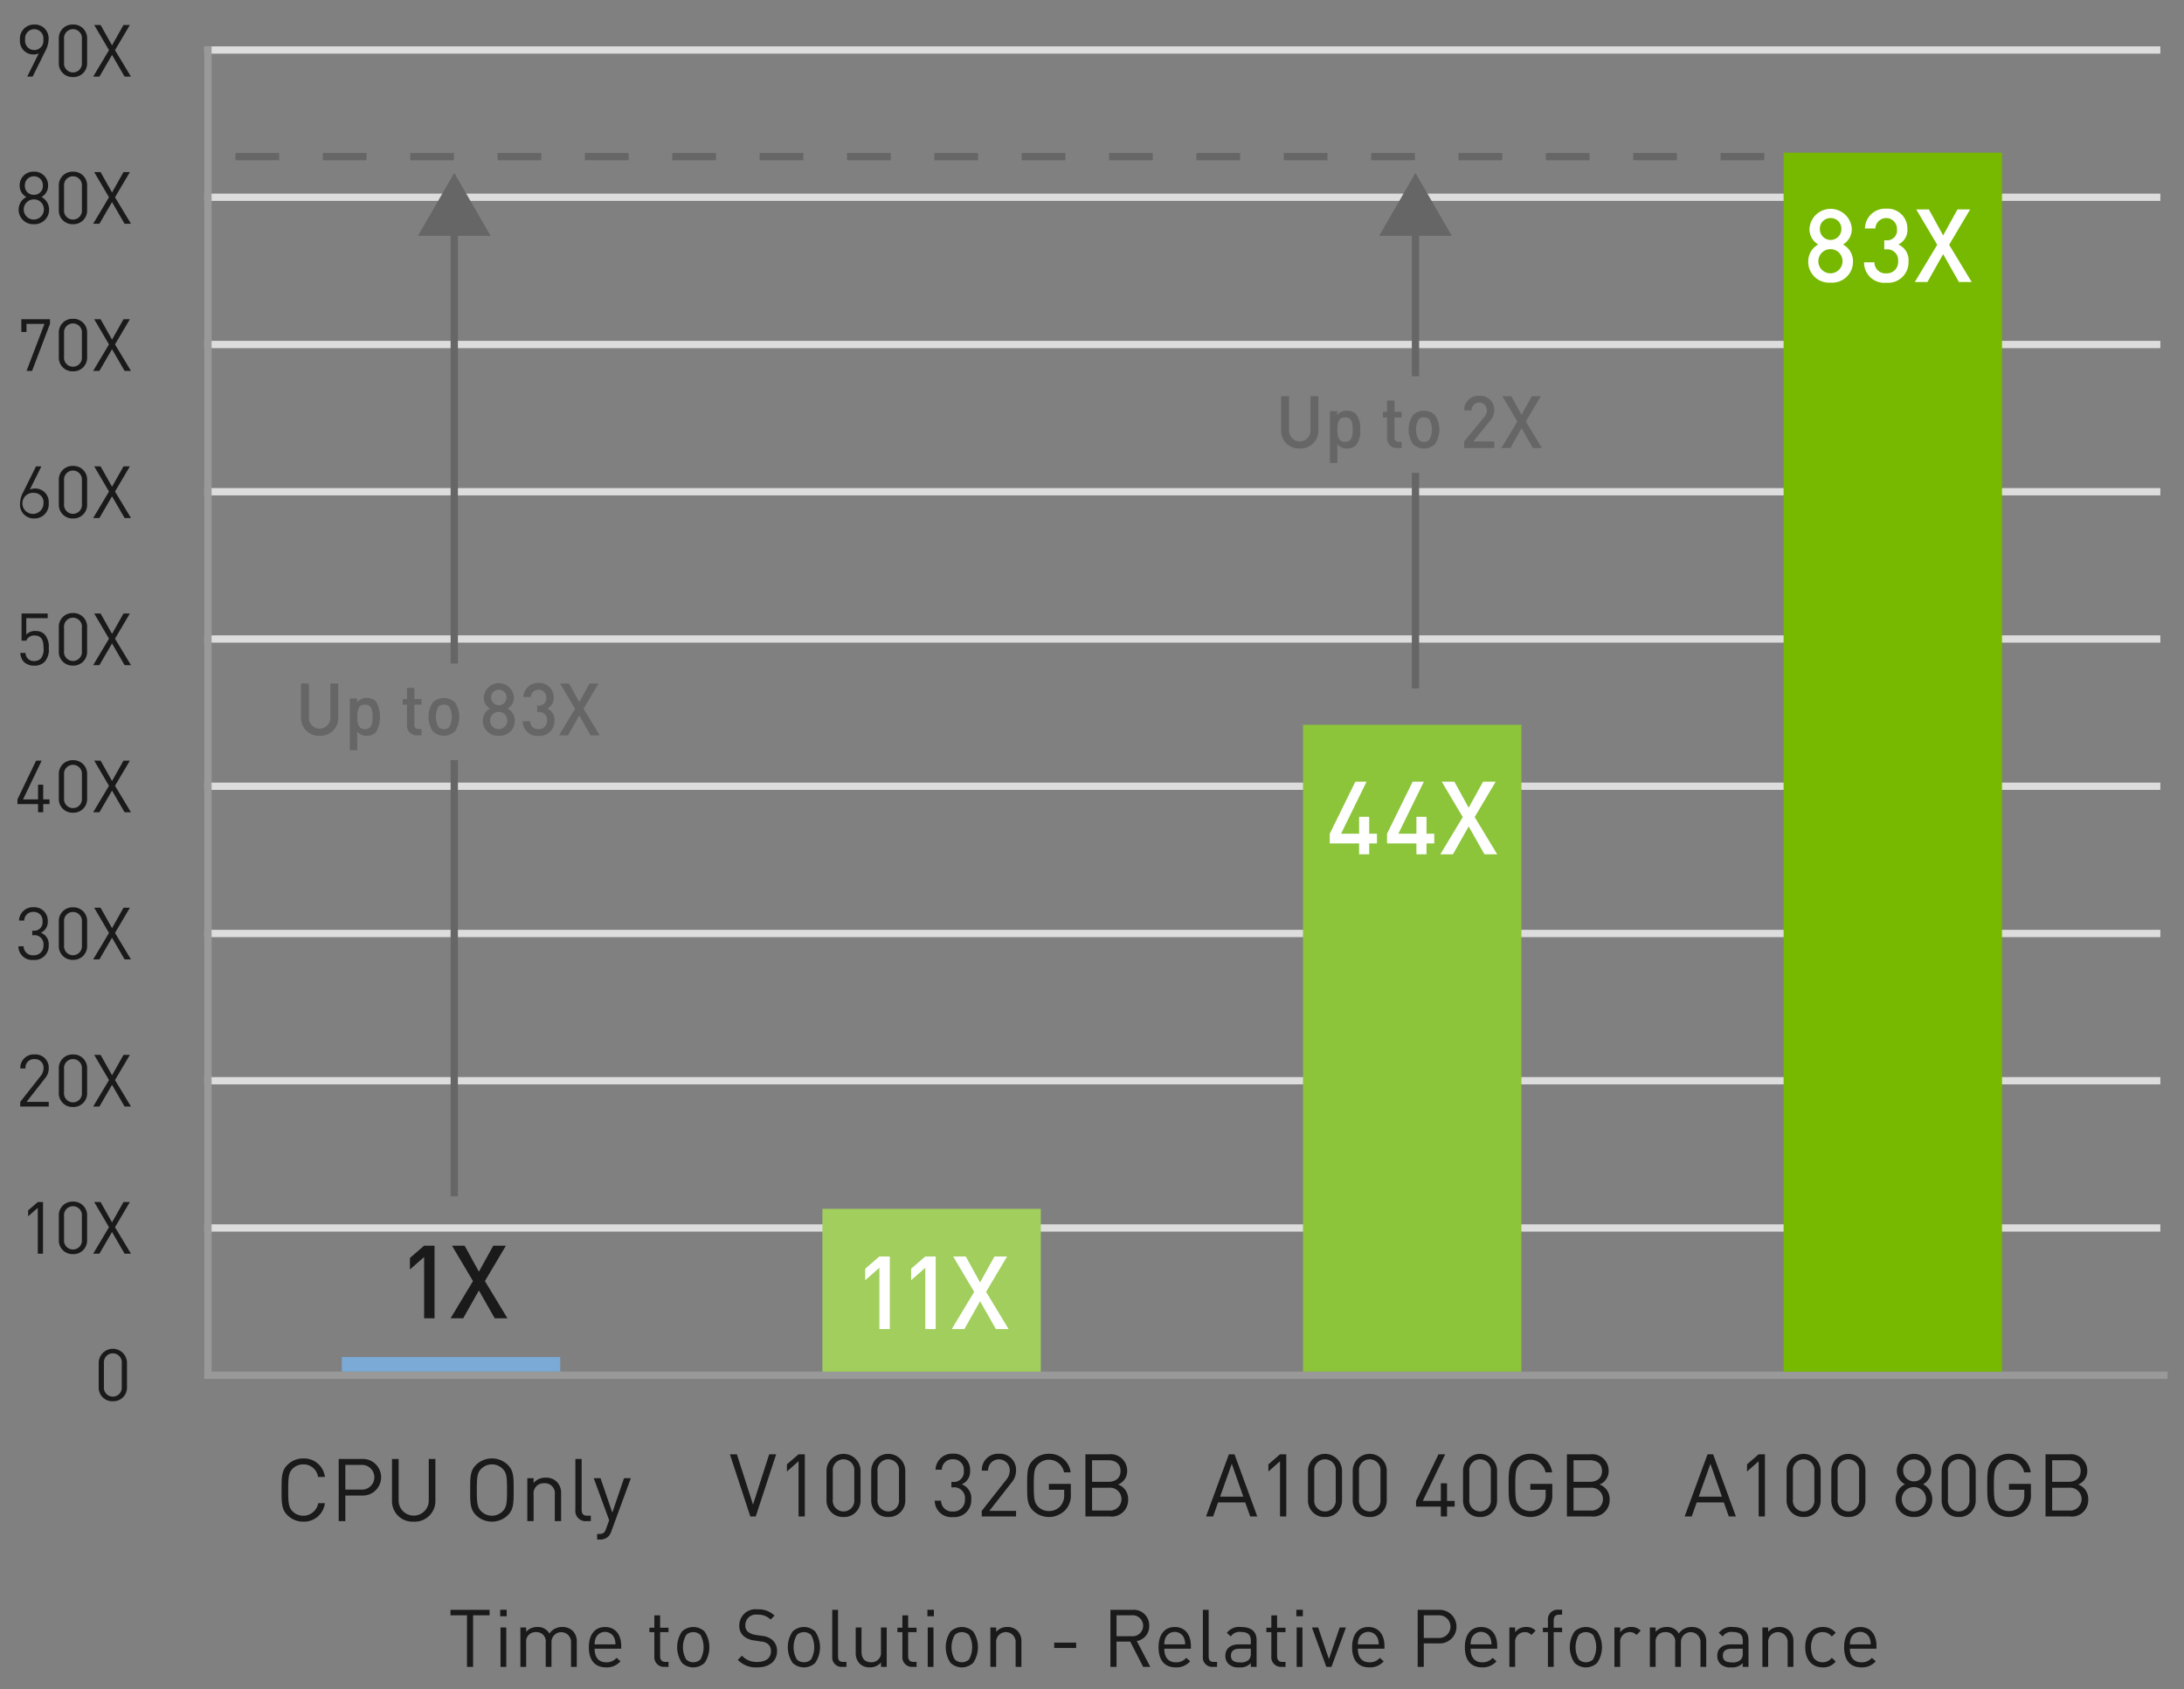 <svg id="Layer_1" data-name="Layer 1" xmlns="http://www.w3.org/2000/svg" width="300" height="232" viewBox="0 0 300 232"><rect x="0" y="0" width="300" height="232" fill="#808080" stroke="none"/><defs><style>.cls-1,.cls-11,.cls-3,.cls-4{fill:none;}.cls-1,.cls-11{stroke:#666;}.cls-1,.cls-11,.cls-4{stroke-miterlimit:10;}.cls-1{stroke-dasharray:6;}.cls-2{fill:#1a1a1a;}.cls-3{stroke:#999;stroke-linecap:square;}.cls-4{stroke:#ddd;}.cls-5{fill:#a1ce5c;}.cls-6{fill:#fff;}.cls-7{fill:#8cc43a;}.cls-8{fill:#76b900;}.cls-9{fill:#7aaad5;}.cls-10{fill:#666;}</style></defs><line class="cls-1" x1="32.347" y1="21.511" x2="274.253" y2="21.511"/><path class="cls-2" d="M15.5,192.441a1.87,1.87,0,0,1-1.943-1.953v-3.308a1.943,1.943,0,1,1,3.887,0v3.308A1.87,1.87,0,0,1,15.5,192.441Zm1.226-5.221a1.232,1.232,0,1,0-2.451,0v3.229a1.232,1.232,0,1,0,2.451,0Z"/><path class="cls-2" d="M5.19,172.175v-6.297l-1.325,1.165v-.816l1.325-1.146H5.908v7.095Z"/><path class="cls-2" d="M10.023,172.235a1.87,1.87,0,0,1-1.943-1.953v-3.308a1.87,1.87,0,0,1,1.943-1.953,1.871,1.871,0,0,1,1.943,1.953v3.308A1.87,1.87,0,0,1,10.023,172.235Zm1.226-5.221a1.232,1.232,0,1,0-2.451,0v3.229a1.232,1.232,0,1,0,2.451,0Z"/><path class="cls-2" d="M17.112,172.175l-1.724-2.979-1.733,2.979h-.857l2.172-3.637-2.032-3.458h.877l1.574,2.8,1.574-2.8h.877l-2.043,3.458,2.192,3.637Z"/><path class="cls-2" d="M2.779,151.968v-.638L5.579,147.774a1.626,1.626,0,0,0,.398-1.047,1.167,1.167,0,0,0-1.235-1.275,1.158,1.158,0,0,0-1.235,1.285H2.789a1.844,1.844,0,0,1,1.953-1.923,1.82,1.82,0,0,1,1.953,1.913,2.124,2.124,0,0,1-.568,1.436l-2.481,3.168h3.05v.638Z"/><path class="cls-2" d="M10.024,152.028a1.87,1.87,0,0,1-1.943-1.953v-3.308a1.871,1.871,0,0,1,1.943-1.953,1.87,1.87,0,0,1,1.943,1.953v3.308A1.87,1.87,0,0,1,10.024,152.028Zm1.226-5.221a1.232,1.232,0,1,0-2.451,0v3.229a1.232,1.232,0,1,0,2.451,0Z"/><path class="cls-2" d="M17.112,151.968l-1.724-2.979-1.733,2.979h-.857l2.172-3.637-2.032-3.458h.877l1.574,2.801,1.574-2.801h.877l-2.043,3.458,2.192,3.637Z"/><path class="cls-2" d="M4.607,131.832a1.884,1.884,0,0,1-2.082-1.873h.717a1.253,1.253,0,0,0,1.365,1.235,1.299,1.299,0,0,0,1.365-1.375,1.234,1.234,0,0,0-1.396-1.375H4.428V127.816h.149a1.142,1.142,0,0,0,1.266-1.285,1.188,1.188,0,0,0-1.235-1.295A1.203,1.203,0,0,0,3.332,126.421H2.614a1.887,1.887,0,0,1,1.993-1.823,1.838,1.838,0,0,1,1.953,1.923,1.591,1.591,0,0,1-.957,1.574,1.662,1.662,0,0,1,1.086,1.733A1.923,1.923,0,0,1,4.607,131.832Z"/><path class="cls-2" d="M10.024,131.822a1.87,1.87,0,0,1-1.943-1.953v-3.308a1.87,1.87,0,0,1,1.943-1.953,1.87,1.87,0,0,1,1.943,1.953v3.308A1.87,1.87,0,0,1,10.024,131.822Zm1.226-5.221a1.232,1.232,0,1,0-2.451,0v3.228a1.232,1.232,0,1,0,2.451,0Z"/><path class="cls-2" d="M17.112,131.762l-1.724-2.979-1.733,2.979h-.857l2.172-3.637-2.032-3.458h.877l1.574,2.8,1.574-2.8h.877l-2.043,3.458,2.192,3.637Z"/><path class="cls-2" d="M5.936,110.429v1.126h-.707v-1.126H2.398v-.647L4.959,104.462h.768L3.166,109.782h2.062v-2.013h.707v2.013h.867v.647Z"/><path class="cls-2" d="M10.024,111.615a1.87,1.87,0,0,1-1.943-1.952V106.354a1.87,1.87,0,0,1,1.943-1.953,1.87,1.87,0,0,1,1.943,1.953v3.309A1.87,1.87,0,0,1,10.024,111.615Zm1.226-5.221a1.232,1.232,0,1,0-2.451,0v3.229a1.232,1.232,0,1,0,2.451,0Z"/><path class="cls-2" d="M17.112,111.555l-1.724-2.979-1.733,2.979h-.857l2.172-3.637-2.032-3.457h.877l1.574,2.8,1.574-2.8h.877l-2.043,3.457,2.192,3.637Z"/><path class="cls-2" d="M6.131,90.89a1.907,1.907,0,0,1-1.415.528,1.994,1.994,0,0,1-1.425-.508A1.908,1.908,0,0,1,2.793,89.675h.718a1.104,1.104,0,0,0,1.205,1.105,1.233,1.233,0,0,0,.877-.329,1.972,1.972,0,0,0,.389-1.444c0-.867-.169-1.724-1.195-1.724a1.135,1.135,0,0,0-1.176.697H2.963V84.254H6.55v.638H3.61v2.252a1.666,1.666,0,0,1,1.275-.488,1.692,1.692,0,0,1,1.226.448,2.557,2.557,0,0,1,.588,1.903A2.469,2.469,0,0,1,6.131,90.89Z"/><path class="cls-2" d="M10.023,91.409a1.87,1.87,0,0,1-1.943-1.953V86.148a1.87,1.87,0,0,1,1.943-1.953,1.871,1.871,0,0,1,1.943,1.953v3.308A1.871,1.871,0,0,1,10.023,91.409Zm1.226-5.221a1.232,1.232,0,1,0-2.451,0v3.228a1.232,1.232,0,1,0,2.451,0Z"/><path class="cls-2" d="M17.112,91.349l-1.724-2.979-1.733,2.979h-.857l2.172-3.637-2.032-3.458h.877l1.574,2.8,1.574-2.8h.877l-2.043,3.458,2.192,3.637Z"/><path class="cls-2" d="M6.226,7.006,4.481,10.523H3.734L5.328,7.335A1.864,1.864,0,0,1,2.738,5.471,1.938,1.938,0,0,1,4.701,3.369a1.887,1.887,0,0,1,1.973,2.043A3.506,3.506,0,0,1,6.226,7.006Zm-1.524-3A1.267,1.267,0,0,0,3.455,5.442a1.262,1.262,0,1,0,2.501,0A1.274,1.274,0,0,0,4.701,4.006Z"/><path class="cls-2" d="M10.023,10.583A1.87,1.87,0,0,1,8.08,8.63V5.322a1.87,1.87,0,0,1,1.943-1.953A1.87,1.87,0,0,1,11.967,5.322v3.309A1.87,1.87,0,0,1,10.023,10.583ZM11.249,5.362a1.232,1.232,0,1,0-2.451,0V8.59a1.232,1.232,0,1,0,2.451,0Z"/><path class="cls-2" d="M17.112,10.523,15.389,7.545l-1.733,2.979h-.857l2.172-3.637L12.938,3.429h.877l1.574,2.8,1.574-2.8h.877l-2.043,3.457,2.192,3.637Z"/><path class="cls-2" d="M4.653,30.79A1.99,1.99,0,0,1,2.561,28.777,1.931,1.931,0,0,1,3.627,27.053,1.735,1.735,0,0,1,2.7,25.479a1.867,1.867,0,0,1,1.953-1.903A1.867,1.867,0,0,1,6.606,25.479a1.725,1.725,0,0,1-.917,1.574A1.923,1.923,0,0,1,6.746,28.777,1.99,1.99,0,0,1,4.653,30.79Zm0-3.407a1.385,1.385,0,1,0,1.375,1.385A1.355,1.355,0,0,0,4.653,27.382Zm0-3.169A1.209,1.209,0,0,0,3.418,25.489a1.196,1.196,0,0,0,1.235,1.266,1.196,1.196,0,0,0,1.235-1.266A1.209,1.209,0,0,0,4.653,24.213Z"/><path class="cls-2" d="M10.024,30.79a1.871,1.871,0,0,1-1.943-1.953V25.529a1.87,1.87,0,0,1,1.943-1.953,1.87,1.87,0,0,1,1.943,1.953v3.308A1.87,1.87,0,0,1,10.024,30.79ZM11.25,25.569a1.232,1.232,0,1,0-2.451,0v3.228a1.232,1.232,0,1,0,2.451,0Z"/><path class="cls-2" d="M17.112,30.73l-1.724-2.979-1.733,2.979h-.857l2.172-3.637-2.032-3.458h.877l1.574,2.8,1.574-2.8h.877l-2.043,3.458,2.192,3.637Z"/><path class="cls-2" d="M4.405,50.936H3.647l2.461-6.456H3.638v1.115h-.708V43.842H6.866v.638Z"/><path class="cls-2" d="M10.023,50.996a1.87,1.87,0,0,1-1.943-1.952V45.735a1.87,1.87,0,0,1,1.943-1.953A1.87,1.87,0,0,1,11.967,45.735v3.309A1.87,1.87,0,0,1,10.023,50.996ZM11.249,45.775a1.232,1.232,0,1,0-2.451,0v3.229a1.232,1.232,0,1,0,2.451,0Z"/><path class="cls-2" d="M17.112,50.936l-1.724-2.979-1.733,2.979h-.857l2.172-3.637-2.032-3.457h.877l1.574,2.8,1.574-2.8h.877l-2.043,3.457,2.192,3.637Z"/><path class="cls-2" d="M4.727,71.203a1.887,1.887,0,0,1-1.973-2.043A3.499,3.499,0,0,1,3.202,67.566l1.744-3.518h.737l-1.584,3.188a1.784,1.784,0,0,1,.747-.149,1.848,1.848,0,0,1,1.843,2.013A1.937,1.937,0,0,1,4.727,71.203ZM4.717,67.695a1.448,1.448,0,1,0,1.256,1.436A1.282,1.282,0,0,0,4.717,67.695Z"/><path class="cls-2" d="M10.024,71.203a1.87,1.87,0,0,1-1.943-1.953V65.942a1.87,1.87,0,0,1,1.943-1.953A1.87,1.87,0,0,1,11.968,65.942v3.308A1.87,1.87,0,0,1,10.024,71.203ZM11.25,65.982a1.232,1.232,0,1,0-2.451,0v3.228a1.232,1.232,0,1,0,2.451,0Z"/><path class="cls-2" d="M17.112,71.143l-1.724-2.979-1.733,2.979h-.857l2.172-3.637-2.032-3.458h.877l1.574,2.8,1.574-2.8h.877l-2.043,3.458,2.192,3.637Z"/><path class="cls-2" d="M64.983,221.838v7.085h-.836v-7.085h-2.267v-.748H67.25v.748Z"/><path class="cls-2" d="M68.708,221.97v-.891h.891v.891Zm.044,6.953v-5.413h.792v5.413Z"/><path class="cls-2" d="M78.438,228.923v-3.333a1.344,1.344,0,1,0-2.685-.089v3.422h-.792v-3.333a1.26,1.26,0,0,0-1.331-1.441,1.281,1.281,0,0,0-1.354,1.441v3.333h-.792v-5.413h.792v.595a1.972,1.972,0,0,1,1.529-.66,1.784,1.784,0,0,1,1.661.901,2.073,2.073,0,0,1,1.782-.901,1.971,1.971,0,0,1,1.397.506,2.014,2.014,0,0,1,.583,1.507v3.466Z"/><path class="cls-2" d="M81.678,226.426c0,1.188.561,1.87,1.595,1.87a1.78,1.78,0,0,0,1.42-.616l.539.473a2.479,2.479,0,0,1-1.98.837c-1.431,0-2.365-.858-2.365-2.772,0-1.75.847-2.772,2.222-2.772,1.397,0,2.223,1.012,2.223,2.618v.363Zm2.695-1.496a1.39,1.39,0,0,0-2.53,0,2.265,2.265,0,0,0-.165.901h2.86A2.282,2.282,0,0,0,84.373,224.93Z"/><path class="cls-2" d="M91.27,228.923a1.328,1.328,0,0,1-1.387-1.452V224.149h-.682v-.605h.682v-1.694h.792v1.694h1.155v.605H90.675v3.3c0,.495.231.793.737.793h.418v.682Z"/><path class="cls-2" d="M96.781,228.374a2.261,2.261,0,0,1-3.103,0,3.852,3.852,0,0,1,0-4.312,2.261,2.261,0,0,1,3.103,0,3.852,3.852,0,0,1,0,4.312Zm-.562-3.829a1.387,1.387,0,0,0-.99-.396,1.361,1.361,0,0,0-.979.396,3.395,3.395,0,0,0,0,3.345,1.361,1.361,0,0,0,.979.396,1.387,1.387,0,0,0,.99-.396,3.469,3.469,0,0,0,0-3.345Z"/><path class="cls-2" d="M104.029,228.99a3.419,3.419,0,0,1-2.685-1.034l.572-.572a2.693,2.693,0,0,0,2.134.858c1.145,0,1.849-.539,1.849-1.453a1.261,1.261,0,0,0-.374-.979,1.69,1.69,0,0,0-1.023-.374l-.913-.144a2.841,2.841,0,0,1-1.44-.594,1.85,1.85,0,0,1-.595-1.463,2.216,2.216,0,0,1,2.509-2.212,3.143,3.143,0,0,1,2.332.858l-.539.539a2.467,2.467,0,0,0-1.826-.671,1.447,1.447,0,0,0-1.65,1.452,1.131,1.131,0,0,0,.353.902,2.251,2.251,0,0,0,1.056.429l.858.132a2.528,2.528,0,0,1,1.43.55,1.96,1.96,0,0,1,.66,1.552C106.735,228.142,105.657,228.99,104.029,228.99Z"/><path class="cls-2" d="M111.979,228.374a2.261,2.261,0,0,1-3.103,0,3.852,3.852,0,0,1,0-4.312,2.261,2.261,0,0,1,3.103,0,3.852,3.852,0,0,1,0,4.312Zm-.562-3.829a1.387,1.387,0,0,0-.99-.396,1.361,1.361,0,0,0-.979.396,3.395,3.395,0,0,0,0,3.345,1.361,1.361,0,0,0,.979.396,1.387,1.387,0,0,0,.99-.396,3.469,3.469,0,0,0,0-3.345Z"/><path class="cls-2" d="M115.697,228.923a1.29,1.29,0,0,1-1.376-1.441v-6.392h.792v6.358c0,.528.177.793.727.793h.429v.682Z"/><path class="cls-2" d="M121.021,228.923V228.318a1.985,1.985,0,0,1-1.529.672,1.925,1.925,0,0,1-1.397-.507,2.018,2.018,0,0,1-.55-1.518v-3.455h.792v3.334c0,.957.506,1.441,1.32,1.441a1.281,1.281,0,0,0,1.353-1.441v-3.334h.792v5.413Z"/><path class="cls-2" d="M125.341,228.923a1.328,1.328,0,0,1-1.387-1.452V224.149h-.682v-.605h.682v-1.694h.792v1.694h1.155v.605h-1.155v3.3c0,.495.231.793.737.793h.418v.682Z"/><path class="cls-2" d="M127.391,221.97v-.891h.891v.891Zm.044,6.953v-5.413h.792v5.413Z"/><path class="cls-2" d="M133.674,228.374a2.261,2.261,0,0,1-3.103,0,3.852,3.852,0,0,1,0-4.312,2.261,2.261,0,0,1,3.103,0,3.852,3.852,0,0,1,0,4.312Zm-.562-3.829a1.387,1.387,0,0,0-.99-.396,1.361,1.361,0,0,0-.979.396,3.395,3.395,0,0,0,0,3.345,1.361,1.361,0,0,0,.979.396,1.387,1.387,0,0,0,.99-.396,3.469,3.469,0,0,0,0-3.345Z"/><path class="cls-2" d="M139.509,228.923v-3.333a1.341,1.341,0,1,0-2.674,0v3.333h-.792v-5.413h.792v.595a1.95,1.95,0,0,1,1.519-.66,1.896,1.896,0,0,1,1.386.506,2,2,0,0,1,.562,1.507v3.466Z"/><path class="cls-2" d="M144.81,226.327v-.736h3.015v.736Z"/><path class="cls-2" d="M157.031,228.923l-1.782-3.477h-1.881v3.477h-.837v-7.833h3.004a2.119,2.119,0,0,1,2.321,2.178,2.032,2.032,0,0,1-1.705,2.102l1.859,3.554Zm-1.573-7.085h-2.09v2.871H155.458a1.441,1.441,0,1,0,0-2.871Z"/><path class="cls-2" d="M159.933,226.426c0,1.188.561,1.87,1.595,1.87a1.78,1.78,0,0,0,1.42-.616l.539.473a2.479,2.479,0,0,1-1.98.837c-1.431,0-2.365-.858-2.365-2.772,0-1.75.847-2.772,2.222-2.772,1.397,0,2.223,1.012,2.223,2.618v.363Zm2.695-1.496a1.39,1.39,0,0,0-2.53,0,2.264,2.264,0,0,0-.165.901H162.793A2.282,2.282,0,0,0,162.628,224.93Z"/><path class="cls-2" d="M166.606,228.923a1.29,1.29,0,0,1-1.376-1.441v-6.392h.793v6.358c0,.528.176.793.726.793h.429v.682Z"/><path class="cls-2" d="M171.815,228.923v-.517a1.903,1.903,0,0,1-1.562.583,1.931,1.931,0,0,1-1.529-.495,1.563,1.563,0,0,1-.406-1.101c0-.946.659-1.562,1.87-1.562h1.628v-.517c0-.792-.396-1.188-1.386-1.188a1.42,1.42,0,0,0-1.364.616l-.539-.495a2.097,2.097,0,0,1,1.914-.803c1.452,0,2.167.627,2.167,1.804v3.675Zm0-2.497h-1.519c-.813,0-1.21.33-1.21.957s.385.924,1.243.924a1.581,1.581,0,0,0,1.21-.363,1.246,1.246,0,0,0,.275-.935Z"/><path class="cls-2" d="M176.021,228.923a1.328,1.328,0,0,1-1.387-1.452V224.149h-.682v-.605h.682v-1.694h.792v1.694h1.155v.605h-1.155v3.3c0,.495.231.793.737.793h.418v.682Z"/><path class="cls-2" d="M178.07,221.97v-.891h.891v.891Zm.044,6.953v-5.413h.792v5.413Z"/><path class="cls-2" d="M182.894,228.923h-.704l-1.98-5.413h.858l1.474,4.346,1.485-4.346h.858Z"/><path class="cls-2" d="M186.521,226.426c0,1.188.561,1.87,1.595,1.87a1.78,1.78,0,0,0,1.42-.616l.539.473a2.479,2.479,0,0,1-1.98.837c-1.431,0-2.365-.858-2.365-2.772,0-1.75.847-2.772,2.222-2.772,1.397,0,2.223,1.012,2.223,2.618v.363Zm2.695-1.496a1.39,1.39,0,0,0-2.53,0,2.265,2.265,0,0,0-.165.901h2.86A2.282,2.282,0,0,0,189.217,224.93Z"/><path class="cls-2" d="M197.653,225.7h-2.079v3.224h-.837v-7.833h2.916a2.307,2.307,0,1,1,0,4.609Zm-.077-3.861h-2.002v3.113h2.002a1.56,1.56,0,1,0,0-3.113Z"/><path class="cls-2" d="M202.008,226.426c0,1.188.561,1.87,1.595,1.87a1.78,1.78,0,0,0,1.42-.616l.539.473a2.479,2.479,0,0,1-1.98.837c-1.431,0-2.365-.858-2.365-2.772,0-1.75.847-2.772,2.222-2.772,1.397,0,2.223,1.012,2.223,2.618v.363Zm2.695-1.496a1.39,1.39,0,0,0-2.53,0,2.265,2.265,0,0,0-.165.901h2.86A2.282,2.282,0,0,0,204.703,224.93Z"/><path class="cls-2" d="M210.356,224.545a1.133,1.133,0,0,0-.936-.396,1.322,1.322,0,0,0-1.298,1.452v3.322h-.792v-5.413h.792v.66a1.818,1.818,0,0,1,1.519-.726,1.668,1.668,0,0,1,1.298.506Z"/><path class="cls-2" d="M213.42,224.149v4.774h-.792V224.149h-.693v-.605h.693v-1.023a1.319,1.319,0,0,1,1.375-1.452h.572v.683h-.429c-.506,0-.727.297-.727.792v1.001h1.155v.605Z"/><path class="cls-2" d="M219.392,228.374a2.261,2.261,0,0,1-3.103,0,3.852,3.852,0,0,1,0-4.312,2.261,2.261,0,0,1,3.103,0,3.852,3.852,0,0,1,0,4.312Zm-.562-3.829a1.387,1.387,0,0,0-.99-.396,1.361,1.361,0,0,0-.979.396,3.395,3.395,0,0,0,0,3.345,1.361,1.361,0,0,0,.979.396,1.387,1.387,0,0,0,.99-.396,3.469,3.469,0,0,0,0-3.345Z"/><path class="cls-2" d="M224.786,224.545a1.133,1.133,0,0,0-.936-.396,1.322,1.322,0,0,0-1.298,1.452v3.322h-.792v-5.413h.792v.66a1.818,1.818,0,0,1,1.519-.726,1.668,1.668,0,0,1,1.298.506Z"/><path class="cls-2" d="M233.581,228.923v-3.333a1.344,1.344,0,1,0-2.685-.089v3.422h-.792v-3.333a1.26,1.26,0,0,0-1.331-1.441,1.281,1.281,0,0,0-1.354,1.441v3.333h-.792v-5.413h.792v.595a1.972,1.972,0,0,1,1.529-.66,1.784,1.784,0,0,1,1.661.901,2.073,2.073,0,0,1,1.782-.901,1.971,1.971,0,0,1,1.397.506,2.014,2.014,0,0,1,.583,1.507v3.466Z"/><path class="cls-2" d="M239.386,228.923v-.517a1.903,1.903,0,0,1-1.562.583,1.931,1.931,0,0,1-1.529-.495,1.563,1.563,0,0,1-.406-1.101c0-.946.659-1.562,1.87-1.562h1.628v-.517c0-.792-.396-1.188-1.386-1.188a1.42,1.42,0,0,0-1.364.616l-.539-.495a2.097,2.097,0,0,1,1.914-.803c1.452,0,2.167.627,2.167,1.804v3.675Zm0-2.497h-1.519c-.813,0-1.21.33-1.21.957s.385.924,1.243.924a1.581,1.581,0,0,0,1.21-.363,1.246,1.246,0,0,0,.275-.935Z"/><path class="cls-2" d="M245.554,228.923v-3.333a1.341,1.341,0,1,0-2.674,0v3.333h-.792v-5.413h.792v.595a1.95,1.95,0,0,1,1.519-.66,1.896,1.896,0,0,1,1.386.506,2,2,0,0,1,.562,1.507v3.466Z"/><path class="cls-2" d="M250.372,228.99c-1.364,0-2.398-.925-2.398-2.772,0-1.849,1.034-2.772,2.398-2.772a2.145,2.145,0,0,1,1.782.803l-.539.506a1.486,1.486,0,0,0-1.243-.605,1.467,1.467,0,0,0-1.255.616,3.175,3.175,0,0,0,0,2.904,1.467,1.467,0,0,0,1.255.616,1.498,1.498,0,0,0,1.243-.616l.539.517A2.143,2.143,0,0,1,250.372,228.99Z"/><path class="cls-2" d="M254.104,226.426c0,1.188.561,1.87,1.595,1.87a1.78,1.78,0,0,0,1.42-.616l.539.473a2.479,2.479,0,0,1-1.98.837c-1.431,0-2.365-.858-2.365-2.772,0-1.75.847-2.772,2.222-2.772,1.397,0,2.223,1.012,2.223,2.618v.363Zm2.695-1.496a1.39,1.39,0,0,0-2.53,0,2.265,2.265,0,0,0-.165.901h2.86A2.282,2.282,0,0,0,256.8,224.93Z"/><line class="cls-3" x1="28.567" y1="188.868" x2="297.25" y2="188.868"/><line class="cls-4" x1="28.067" y1="168.645" x2="296.75" y2="168.645"/><line class="cls-4" x1="28.067" y1="148.423" x2="296.75" y2="148.423"/><line class="cls-4" x1="28.067" y1="128.201" x2="296.75" y2="128.201"/><line class="cls-4" x1="28.067" y1="107.979" x2="296.75" y2="107.979"/><line class="cls-4" x1="28.067" y1="87.757" x2="296.75" y2="87.757"/><line class="cls-4" x1="28.067" y1="67.534" x2="296.75" y2="67.534"/><line class="cls-4" x1="28.067" y1="6.868" x2="296.75" y2="6.868"/><line class="cls-4" x1="28.067" y1="27.09" x2="296.75" y2="27.09"/><line class="cls-4" x1="28.067" y1="47.312" x2="296.75" y2="47.312"/><line class="cls-3" x1="28.567" y1="188.868" x2="28.567" y2="6.868"/><path class="cls-2" d="M103.809,208.266h-.743l-2.807-8.539h.96l2.219,6.908,2.219-6.908h.959Z"/><path class="cls-2" d="M109.689,208.266v-7.58l-1.596,1.403v-.983l1.596-1.379h.863v8.539Z"/><path class="cls-2" d="M115.869,208.338a2.251,2.251,0,0,1-2.338-2.351v-3.982a2.338,2.338,0,1,1,4.677,0v3.982A2.251,2.251,0,0,1,115.869,208.338Zm1.476-6.285a1.483,1.483,0,1,0-2.95,0v3.886a1.483,1.483,0,1,0,2.95,0Z"/><path class="cls-2" d="M122.013,208.338a2.251,2.251,0,0,1-2.338-2.351v-3.982a2.338,2.338,0,1,1,4.677,0v3.982A2.251,2.251,0,0,1,122.013,208.338Zm1.476-6.285a1.483,1.483,0,1,0-2.95,0v3.886a1.483,1.483,0,1,0,2.95,0Z"/><path class="cls-2" d="M130.905,208.35a2.269,2.269,0,0,1-2.507-2.255h.863a1.508,1.508,0,0,0,1.644,1.487,1.564,1.564,0,0,0,1.643-1.655,1.485,1.485,0,0,0-1.679-1.655h-.18v-.755h.18a1.375,1.375,0,0,0,1.522-1.548,1.429,1.429,0,0,0-1.486-1.559,1.448,1.448,0,0,0-1.535,1.427h-.864a2.271,2.271,0,0,1,2.399-2.194,2.213,2.213,0,0,1,2.351,2.314,1.914,1.914,0,0,1-1.151,1.895,2.002,2.002,0,0,1,1.307,2.087A2.315,2.315,0,0,1,130.905,208.35Z"/><path class="cls-2" d="M134.854,208.266v-.768l3.37-4.281a1.95,1.95,0,0,0,.479-1.26,1.488,1.488,0,1,0-2.974.012h-.864a2.22,2.22,0,0,1,2.352-2.314,2.191,2.191,0,0,1,2.351,2.303,2.556,2.556,0,0,1-.684,1.728l-2.986,3.813h3.67v.768Z"/><path class="cls-2" d="M146.359,207.355a3.13,3.13,0,0,1-4.462.096c-.804-.804-.804-1.644-.804-3.454,0-1.812,0-2.65.804-3.454a3.022,3.022,0,0,1,2.183-.888,2.909,2.909,0,0,1,2.986,2.555h-.911a2.099,2.099,0,0,0-3.55-1.127c-.54.551-.6,1.127-.6,2.914s.06,2.375.6,2.926a2.052,2.052,0,0,0,1.475.601,2.079,2.079,0,0,0,1.619-.732,2.231,2.231,0,0,0,.48-1.547v-.647h-2.1v-.804h3.011v1.355A2.954,2.954,0,0,1,146.359,207.355Z"/><path class="cls-2" d="M152.42,208.266h-3.322v-8.539h3.214a2.254,2.254,0,0,1,2.519,2.278,1.957,1.957,0,0,1-1.259,1.871,2.067,2.067,0,0,1,1.392,2.027A2.263,2.263,0,0,1,152.42,208.266Zm-.18-7.724h-2.231v2.962h2.231c.947,0,1.679-.468,1.679-1.487C153.919,200.999,153.188,200.543,152.24,200.543Zm.096,3.777h-2.327v3.131h2.327a1.572,1.572,0,1,0,0-3.131Z"/><polyline class="cls-5" points="112.968 166.011 112.968 188.381 142.968 188.381 142.968 166.011 112.968 166.011"/><path class="cls-6" d="M120.796,182.53v-8.418l-1.947,1.709v-1.583l1.947-1.681h1.429v9.973Z"/><path class="cls-6" d="M127.102,182.53v-8.418l-1.947,1.709v-1.583l1.947-1.681h1.429v9.973Z"/><path class="cls-6" d="M136.797,182.53l-2.171-3.824-2.157,3.824h-1.737l3.082-5.112-2.886-4.86H132.665l1.961,3.571,1.975-3.571h1.737l-2.886,4.86,3.096,5.112Z"/><path class="cls-2" d="M171.732,208.266l-.684-1.931h-3.73l-.684,1.931h-.972l3.143-8.539h.768l3.13,8.539Zm-2.531-7.232-1.606,4.51h3.189Z"/><path class="cls-2" d="M175.826,208.266v-7.58l-1.596,1.403v-.983l1.596-1.379h.863v8.539Z"/><path class="cls-2" d="M182.005,208.338a2.251,2.251,0,0,1-2.338-2.351v-3.982a2.338,2.338,0,1,1,4.677,0v3.982A2.251,2.251,0,0,1,182.005,208.338Zm1.476-6.285a1.483,1.483,0,1,0-2.95,0v3.886a1.483,1.483,0,1,0,2.95,0Z"/><path class="cls-2" d="M188.149,208.338a2.251,2.251,0,0,1-2.338-2.351v-3.982a2.338,2.338,0,1,1,4.677,0v3.982A2.251,2.251,0,0,1,188.149,208.338Zm1.476-6.285a1.483,1.483,0,1,0-2.95,0v3.886a1.483,1.483,0,1,0,2.95,0Z"/><path class="cls-2" d="M198.769,206.911v1.355H197.917v-1.355h-3.406v-.779l3.083-6.404h.923l-3.082,6.404H197.917v-2.423h.852v2.423h1.044v.779Z"/><path class="cls-2" d="M203.305,208.338a2.251,2.251,0,0,1-2.338-2.351v-3.982a2.338,2.338,0,1,1,4.677,0v3.982A2.251,2.251,0,0,1,203.305,208.338Zm1.476-6.285a1.483,1.483,0,1,0-2.95,0v3.886a1.483,1.483,0,1,0,2.95,0Z"/><path class="cls-2" d="M212.495,207.355a3.13,3.13,0,0,1-4.462.096c-.804-.804-.804-1.644-.804-3.454,0-1.812,0-2.65.804-3.454a3.022,3.022,0,0,1,2.183-.888,2.909,2.909,0,0,1,2.986,2.555H212.291a2.099,2.099,0,0,0-3.55-1.127c-.54.551-.6,1.127-.6,2.914s.06,2.375.6,2.926a2.052,2.052,0,0,0,1.475.601,2.079,2.079,0,0,0,1.619-.732,2.231,2.231,0,0,0,.48-1.547v-.647h-2.1v-.804h3.011v1.355A2.954,2.954,0,0,1,212.495,207.355Z"/><path class="cls-2" d="M218.557,208.266h-3.322v-8.539h3.214a2.254,2.254,0,0,1,2.519,2.278,1.957,1.957,0,0,1-1.259,1.871,2.067,2.067,0,0,1,1.392,2.027A2.263,2.263,0,0,1,218.557,208.266Zm-.18-7.724h-2.231v2.962H218.377c.947,0,1.679-.468,1.679-1.487C220.056,200.999,219.324,200.543,218.377,200.543Zm.096,3.777h-2.327v3.131h2.327a1.572,1.572,0,1,0,0-3.131Z"/><polyline class="cls-7" points="178.986 99.534 178.986 188.377 208.986 188.377 208.986 99.534 178.986 99.534"/><path class="cls-6" d="M188.079,115.829v1.499h-1.387v-1.499H182.658v-1.331l3.516-7.144h1.541l-3.502,7.144h2.479v-2.325h1.387v2.325h1.064v1.331Z"/><path class="cls-6" d="M195.95,115.829v1.499h-1.387v-1.499H190.529v-1.331l3.516-7.144h1.541l-3.502,7.144h2.479v-2.325h1.387v2.325h1.064v1.331Z"/><path class="cls-6" d="M203.911,117.328l-2.171-3.824-2.157,3.824H197.846l3.082-5.113L198.042,107.354h1.737l1.961,3.572,1.975-3.572h1.737l-2.886,4.86,3.096,5.113Z"/><path class="cls-2" d="M237.478,208.266l-.684-1.931h-3.73l-.684,1.931h-.972l3.143-8.539h.768l3.13,8.539Zm-2.531-7.232-1.606,4.51h3.189Z"/><path class="cls-2" d="M241.571,208.266v-7.58l-1.596,1.403v-.983l1.596-1.379h.863v8.539Z"/><path class="cls-2" d="M247.75,208.338a2.251,2.251,0,0,1-2.338-2.351v-3.982a2.338,2.338,0,1,1,4.677,0v3.982A2.251,2.251,0,0,1,247.75,208.338Zm1.476-6.285a1.483,1.483,0,1,0-2.95,0v3.886a1.483,1.483,0,1,0,2.95,0Z"/><path class="cls-2" d="M253.895,208.338a2.251,2.251,0,0,1-2.338-2.351v-3.982a2.338,2.338,0,1,1,4.677,0v3.982A2.251,2.251,0,0,1,253.895,208.338Zm1.476-6.285a1.483,1.483,0,1,0-2.95,0v3.886a1.483,1.483,0,1,0,2.95,0Z"/><path class="cls-2" d="M262.906,208.338a2.395,2.395,0,0,1-2.519-2.423,2.327,2.327,0,0,1,1.283-2.075,2.087,2.087,0,0,1-1.115-1.895,2.352,2.352,0,0,1,4.702,0,2.077,2.077,0,0,1-1.104,1.895,2.314,2.314,0,0,1,1.27,2.075A2.395,2.395,0,0,1,262.906,208.338Zm0-4.102a1.667,1.667,0,1,0,1.655,1.667A1.63,1.63,0,0,0,262.906,204.237Zm0-3.814a1.455,1.455,0,0,0-1.486,1.535,1.487,1.487,0,1,0,2.974,0A1.455,1.455,0,0,0,262.906,200.422Z"/><path class="cls-2" d="M269.05,208.338a2.251,2.251,0,0,1-2.338-2.351v-3.982a2.338,2.338,0,1,1,4.677,0v3.982A2.251,2.251,0,0,1,269.05,208.338Zm1.476-6.285a1.483,1.483,0,1,0-2.95,0v3.886a1.483,1.483,0,1,0,2.95,0Z"/><path class="cls-2" d="M278.24,207.355a3.13,3.13,0,0,1-4.462.096c-.804-.804-.804-1.644-.804-3.454,0-1.812,0-2.65.804-3.454a3.022,3.022,0,0,1,2.183-.888,2.909,2.909,0,0,1,2.986,2.555h-.911a2.099,2.099,0,0,0-3.55-1.127c-.54.551-.6,1.127-.6,2.914s.06,2.375.6,2.926a2.052,2.052,0,0,0,1.475.601,2.079,2.079,0,0,0,1.619-.732,2.231,2.231,0,0,0,.48-1.547v-.647h-2.1v-.804h3.011v1.355A2.954,2.954,0,0,1,278.24,207.355Z"/><path class="cls-2" d="M284.302,208.266h-3.322v-8.539h3.214a2.254,2.254,0,0,1,2.519,2.278,1.957,1.957,0,0,1-1.259,1.871,2.067,2.067,0,0,1,1.392,2.027A2.263,2.263,0,0,1,284.302,208.266Zm-.18-7.724h-2.231v2.962h2.231c.947,0,1.679-.468,1.679-1.487C285.801,200.999,285.069,200.543,284.122,200.543Zm.096,3.777h-2.327v3.131h2.327a1.572,1.572,0,1,0,0-3.131Z"/><polyline class="cls-8" points="245 20.969 245 188.377 275 188.377 275 20.969 245 20.969"/><path class="cls-6" d="M251.452,38.814a2.855,2.855,0,0,1-3.067-2.899,2.639,2.639,0,0,1,1.373-2.34,2.431,2.431,0,0,1-1.205-2.143,2.911,2.911,0,0,1,5.813,0,2.431,2.431,0,0,1-1.205,2.143,2.637,2.637,0,0,1,1.373,2.34A2.866,2.866,0,0,1,251.452,38.814Zm0-4.595a1.66,1.66,0,1,0,1.64,1.667A1.638,1.638,0,0,0,251.452,34.219Zm0-4.272a1.45,1.45,0,0,0-1.471,1.527,1.478,1.478,0,1,0,2.956,0A1.461,1.461,0,0,0,251.452,29.947Z"/><path class="cls-6" d="M259.105,38.828a2.775,2.775,0,0,1-3.054-2.802h1.429a1.503,1.503,0,0,0,1.625,1.514,1.544,1.544,0,0,0,1.625-1.653,1.492,1.492,0,0,0-1.667-1.639h-.237V33.001h.237a1.365,1.365,0,0,0,1.513-1.513,1.485,1.485,0,0,0-2.969-.112h-1.429a2.766,2.766,0,0,1,2.927-2.717,2.722,2.722,0,0,1,2.9,2.787,2.189,2.189,0,0,1-1.247,2.129,2.343,2.343,0,0,1,1.4,2.354A2.803,2.803,0,0,1,259.105,38.828Z"/><path class="cls-6" d="M269.085,38.73l-2.171-3.824-2.157,3.824h-1.737l3.082-5.113-2.886-4.86h1.737l1.961,3.572,1.975-3.572H270.626l-2.886,4.86,3.096,5.113Z"/><path class="cls-2" d="M41.664,208.978a3.047,3.047,0,0,1-2.183-.888c-.804-.804-.804-1.644-.804-3.454,0-1.812,0-2.65.804-3.454a3.043,3.043,0,0,1,2.183-.888,2.881,2.881,0,0,1,2.963,2.543h-.936A2.017,2.017,0,0,0,41.664,201.11a2.055,2.055,0,0,0-1.475.6c-.54.552-.6,1.14-.6,2.927s.06,2.375.6,2.927a2.091,2.091,0,0,0,3.525-1.128H44.627A2.881,2.881,0,0,1,41.664,208.978Z"/><path class="cls-2" d="M49.703,205.392h-2.267v3.514h-.911V200.367h3.178a2.516,2.516,0,1,1,0,5.025Zm-.083-4.21h-2.184v3.394h2.184a1.7,1.7,0,1,0,0-3.394Z"/><path class="cls-2" d="M56.82,208.978a2.819,2.819,0,0,1-2.975-2.891v-5.721h.912v5.648a2.07,2.07,0,1,0,4.138,0V200.367h.911v5.721A2.829,2.829,0,0,1,56.82,208.978Z"/><path class="cls-2" d="M69.755,208.09a3.128,3.128,0,0,1-4.366,0c-.804-.804-.804-1.644-.804-3.454,0-1.812,0-2.65.804-3.454a3.128,3.128,0,0,1,4.366,0c.803.804.803,1.643.803,3.454C70.558,206.447,70.558,207.287,69.755,208.09Zm-.708-6.368a2.083,2.083,0,0,0-2.95,0c-.54.551-.6,1.127-.6,2.914s.06,2.362.6,2.914a2.083,2.083,0,0,0,2.95,0c.54-.552.6-1.127.6-2.914S69.587,202.273,69.047,201.722Z"/><path class="cls-2" d="M76.212,208.906v-3.634a1.374,1.374,0,0,0-1.451-1.571,1.388,1.388,0,0,0-1.463,1.571v3.634h-.864v-5.9h.864v.647a2.126,2.126,0,0,1,1.654-.72,2.068,2.068,0,0,1,1.512.552,2.177,2.177,0,0,1,.611,1.643v3.778Z"/><path class="cls-2" d="M80.533,208.906a1.406,1.406,0,0,1-1.499-1.571V200.367h.863v6.932c0,.576.192.864.792.864h.468v.743Z"/><path class="cls-2" d="M83.965,210.333a1.729,1.729,0,0,1-.42.696,1.621,1.621,0,0,1-1.151.407h-.372v-.768h.264c.6,0,.78-.191.972-.731l.42-1.151-2.123-5.78h.936l1.619,4.737,1.607-4.737h.936Z"/><polyline class="cls-9" points="46.952 186.368 46.952 188.368 76.952 188.368 76.952 186.368 46.952 186.368"/><path class="cls-2" d="M58.258,181.05v-8.418l-1.947,1.709v-1.583l1.947-1.681h1.429v9.973Z"/><path class="cls-2" d="M67.954,181.05l-2.171-3.824L63.626,181.05H61.889l3.082-5.112L62.085,171.078h1.737L65.783,174.649l1.975-3.571h1.737l-2.886,4.86,3.096,5.112Z"/><path class="cls-10" d="M178.535,61.594a2.413,2.413,0,0,1-2.549-2.458V54.419h1.08v4.668a1.475,1.475,0,1,0,2.948,0v-4.668h1.079v4.718A2.421,2.421,0,0,1,178.535,61.594Z"/><path class="cls-10" d="M186.263,61.145a1.731,1.731,0,0,1-1.23.449,1.576,1.576,0,0,1-1.329-.579v2.568h-1.02V56.467h.999v.54a1.559,1.559,0,0,1,1.34-.6,1.756,1.756,0,0,1,1.239.449,3.019,3.019,0,0,1,.569,2.139A3.046,3.046,0,0,1,186.263,61.145Zm-1.499-3.828c-.92,0-1.06.779-1.06,1.679,0,.9.14,1.689,1.06,1.689.919,0,1.049-.789,1.049-1.689C185.812,58.096,185.683,57.317,184.764,57.317Z"/><path class="cls-10" d="M191.923,61.535a1.319,1.319,0,0,1-1.389-1.409V57.337h-.58v-.78h.58V55.018h1.02v1.539h.979v.78h-.979v2.738a.515.515,0,0,0,.56.59h.42v.869Z"/><path class="cls-10" d="M197.116,60.995a2.212,2.212,0,0,1-3.028,0,3.614,3.614,0,0,1,0-3.987,2.212,2.212,0,0,1,3.028,0,3.614,3.614,0,0,1,0,3.987Zm-.77-3.388a1.029,1.029,0,0,0-.749-.29,1.01,1.01,0,0,0-.74.29,2.935,2.935,0,0,0,0,2.778,1.017,1.017,0,0,0,.74.3,1.036,1.036,0,0,0,.749-.3,2.927,2.927,0,0,0,0-2.778Z"/><path class="cls-10" d="M201.118,61.535v-.909l2.738-3.328a1.38,1.38,0,0,0,.38-.95,1.045,1.045,0,1,0-2.089.021h-1.02a1.941,1.941,0,0,1,2.069-2.009,1.91,1.91,0,0,1,2.059,1.999,2.221,2.221,0,0,1-.67,1.539l-2.229,2.729h2.898v.909Z"/><path class="cls-10" d="M210.556,61.535l-1.549-2.729-1.54,2.729h-1.239l2.199-3.648-2.059-3.468h1.239l1.399,2.549,1.409-2.549h1.239l-2.06,3.468,2.209,3.648Z"/><line class="cls-11" x1="194.433" y1="51.676" x2="194.433" y2="30.923"/><polygon class="cls-10" points="199.42 32.382 194.433 23.746 189.447 32.382 199.42 32.382"/><line class="cls-11" x1="194.433" y1="94.534" x2="194.433" y2="64.939"/><path class="cls-10" d="M43.904,101.045a2.413,2.413,0,0,1-2.549-2.458V93.869h1.08v4.668a1.475,1.475,0,1,0,2.948,0v-4.668h1.079v4.718A2.421,2.421,0,0,1,43.904,101.045Z"/><path class="cls-10" d="M51.632,100.595a1.731,1.731,0,0,1-1.23.449,1.576,1.576,0,0,1-1.329-.579v2.568H48.054V95.918h.999v.54a1.559,1.559,0,0,1,1.34-.6,1.756,1.756,0,0,1,1.239.449,4.322,4.322,0,0,1,0,4.288Zm-1.499-3.828c-.92,0-1.06.779-1.06,1.679,0,.9.14,1.689,1.06,1.689.919,0,1.049-.789,1.049-1.689C51.182,97.546,51.052,96.767,50.133,96.767Z"/><path class="cls-10" d="M57.292,100.985a1.319,1.319,0,0,1-1.389-1.409V96.788h-.58v-.78h.58V94.468h1.02v1.539h.979v.78h-.979V99.526a.515.515,0,0,0,.56.59h.42v.869Z"/><path class="cls-10" d="M62.485,100.445a2.212,2.212,0,0,1-3.028,0,3.614,3.614,0,0,1,0-3.987,2.212,2.212,0,0,1,3.028,0,3.609,3.609,0,0,1,0,3.987Zm-.77-3.388a1.029,1.029,0,0,0-.749-.29,1.01,1.01,0,0,0-.74.29,2.935,2.935,0,0,0,0,2.778,1.017,1.017,0,0,0,.74.3,1.036,1.036,0,0,0,.749-.3,2.927,2.927,0,0,0,0-2.778Z"/><path class="cls-10" d="M68.516,101.045a2.036,2.036,0,0,1-2.188-2.068,1.881,1.881,0,0,1,.979-1.669,1.736,1.736,0,0,1-.859-1.529,2.077,2.077,0,0,1,4.147,0,1.736,1.736,0,0,1-.859,1.529,1.881,1.881,0,0,1,.979,1.669A2.045,2.045,0,0,1,68.516,101.045Zm0-3.277a1.184,1.184,0,1,0,1.17,1.188A1.168,1.168,0,0,0,68.516,97.767Zm0-3.049A1.035,1.035,0,0,0,67.467,95.808a1.054,1.054,0,1,0,2.108,0A1.043,1.043,0,0,0,68.516,94.718Z"/><path class="cls-10" d="M73.984,101.055a1.98,1.98,0,0,1-2.179-1.999H72.825a1.071,1.071,0,0,0,1.159,1.079,1.102,1.102,0,0,0,1.159-1.18,1.065,1.065,0,0,0-1.189-1.169h-.17v-.89h.17a.975.975,0,0,0,1.08-1.079,1.06,1.06,0,0,0-2.119-.08H71.896a1.975,1.975,0,0,1,2.089-1.939,1.942,1.942,0,0,1,2.068,1.989,1.564,1.564,0,0,1-.889,1.52,1.67,1.67,0,0,1,.999,1.679A2,2,0,0,1,73.984,101.055Z"/><path class="cls-10" d="M81.119,100.985l-1.549-2.729-1.54,2.729H76.791l2.199-3.648-2.059-3.468H78.171l1.399,2.549,1.409-2.549h1.239l-2.06,3.468,2.209,3.648Z"/><line class="cls-11" x1="62.4" y1="91.126" x2="62.4" y2="30.923"/><polygon class="cls-10" points="67.386 32.382 62.4 23.746 57.413 32.382 67.386 32.382"/><line class="cls-11" x1="62.4" y1="164.297" x2="62.4" y2="104.389"/></svg>